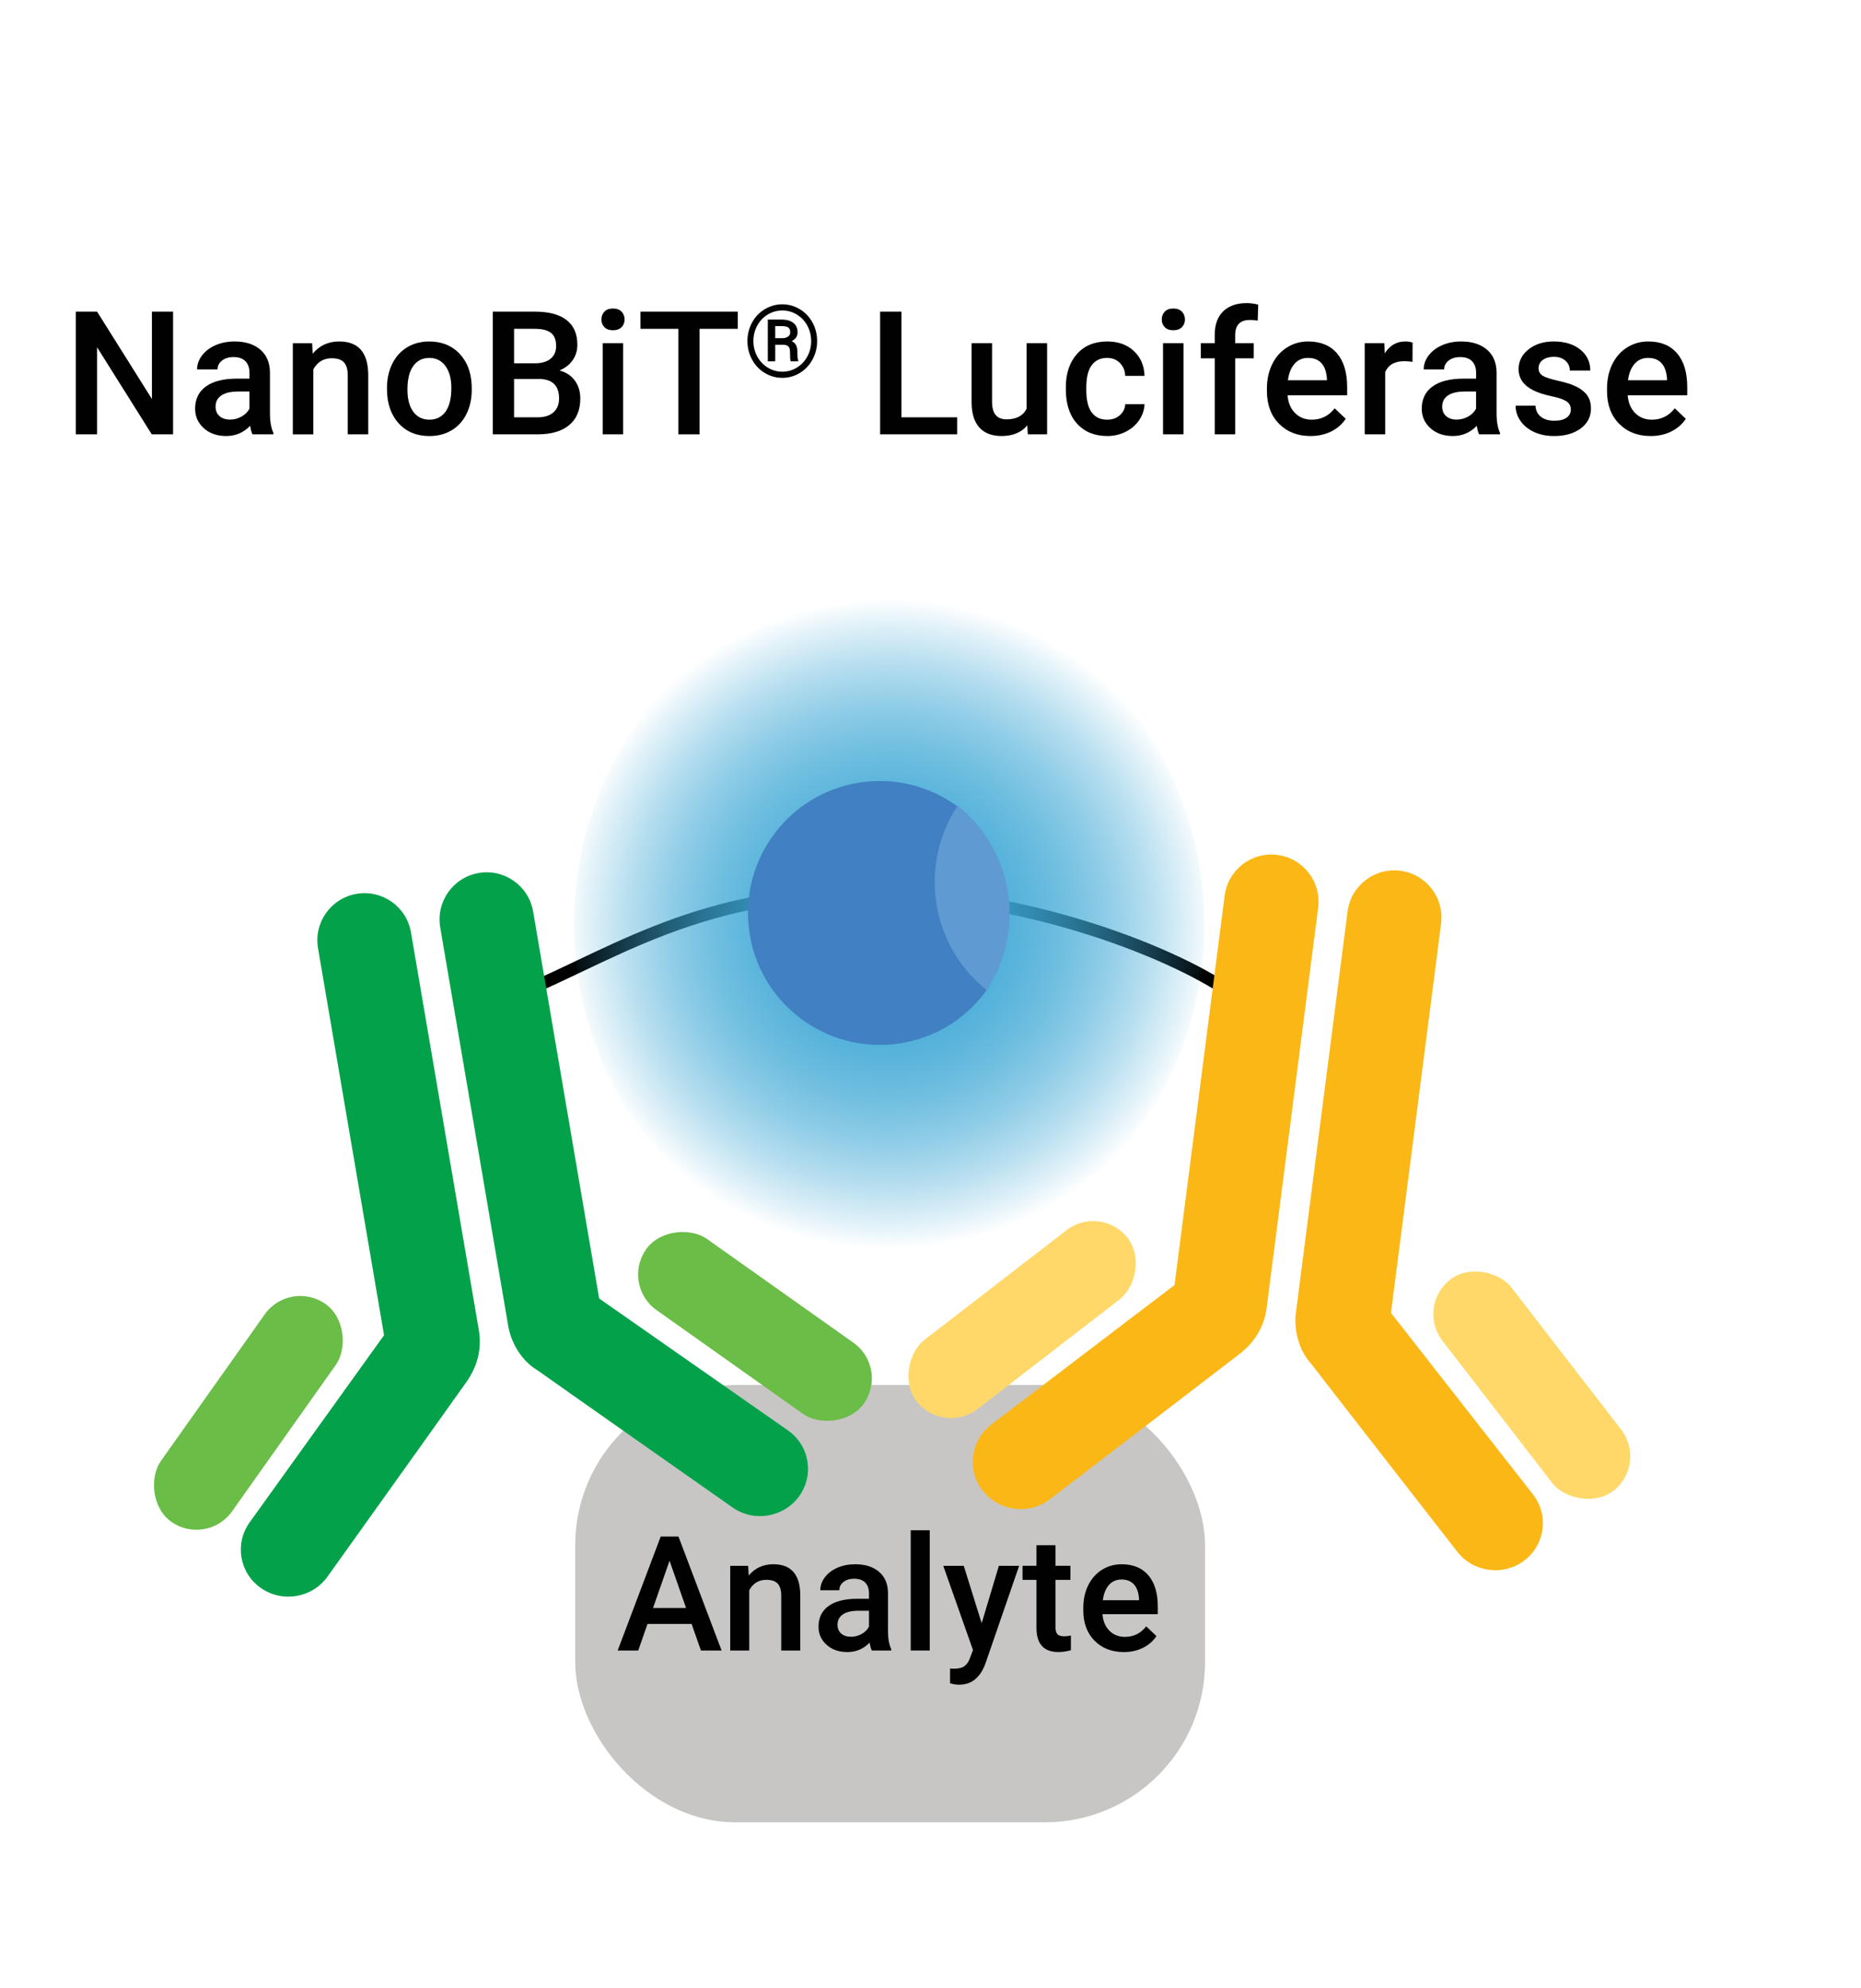 <?xml version="1.0" encoding="UTF-8"?><svg id="d" xmlns="http://www.w3.org/2000/svg" xmlns:xlink="http://www.w3.org/1999/xlink" viewBox="0 0 150.974 161.227"><defs><radialGradient id="e" cx="72.134" cy="74.954" fx="72.134" fy="74.954" r="26.383" gradientUnits="userSpaceOnUse"><stop offset="0" stop-color="#3ca7d5"/><stop offset=".15" stop-color="#3ca7d5" stop-opacity=".983"/><stop offset=".288" stop-color="#3ca7d5" stop-opacity=".93"/><stop offset=".422" stop-color="#3ca7d5" stop-opacity=".842"/><stop offset=".553" stop-color="#3ca7d5" stop-opacity=".718"/><stop offset=".682" stop-color="#3ca7d5" stop-opacity=".559"/><stop offset=".81" stop-color="#3ca7d5" stop-opacity=".363"/><stop offset=".934" stop-color="#3ca7d5" stop-opacity=".136"/><stop offset="1" stop-color="#3ca7d5" stop-opacity="0"/></radialGradient></defs><rect x="46.664" y="112.331" width="51.095" height="35.471" rx="12.998" ry="12.998" style="fill:#c7c6c5;"/><path d="M56.108,131.714h-3.58l-.75,2.152h-1.669l3.491-9.242h1.441l3.497,9.242h-1.676l-.755-2.152ZM52.978,130.419h2.679l-1.34-3.834-1.339,3.834Z" style="fill:#010101;"/><path d="M60.694,126.998l.044.793c.508-.614,1.175-.92,2-.92,1.431,0,2.158.819,2.184,2.457v4.539h-1.543v-4.45c0-.436-.094-.758-.282-.968-.188-.209-.496-.314-.923-.314-.623,0-1.086.281-1.391.844v4.888h-1.543v-6.868h1.454Z" style="fill:#010101;"/><path d="M70.726,133.866c-.068-.131-.127-.345-.178-.641-.491.512-1.092.768-1.803.768-.69,0-1.253-.197-1.689-.59-.436-.394-.653-.88-.653-1.46,0-.732.271-1.294.815-1.685.544-.392,1.321-.587,2.333-.587h.946v-.451c0-.355-.1-.64-.299-.854-.199-.214-.502-.321-.908-.321-.351,0-.639.088-.863.263-.224.176-.336.399-.336.67h-1.543c0-.376.125-.729.375-1.057.25-.328.589-.585,1.019-.771s.909-.279,1.438-.279c.804,0,1.444.202,1.923.606.479.404.724.972.736,1.704v3.098c0,.618.087,1.111.261,1.479v.108h-1.574ZM69.031,132.755c.305,0,.592-.074.86-.222s.471-.347.606-.597v-1.295h-.832c-.571,0-1.001.1-1.289.298-.287.199-.432.48-.432.844,0,.296.099.532.296.708.196.175.46.263.79.263Z" style="fill:#010101;"/><path d="M75.426,133.866h-1.543v-9.75h1.543v9.75Z" style="fill:#010101;"/><path d="M79.638,131.657l1.396-4.659h1.644l-2.729,7.909c-.419,1.155-1.13,1.733-2.133,1.733-.225,0-.472-.038-.742-.115v-1.199l.291.019c.39,0,.683-.071.88-.212.196-.142.353-.379.466-.714l.223-.59-2.412-6.831h1.663l1.454,4.659Z" style="fill:#010101;"/><path d="M85.626,125.328v1.669h1.213v1.143h-1.213v3.834c0,.262.053.452.156.568.104.116.289.174.555.174.178,0,.358-.021.54-.063v1.193c-.352.097-.689.146-1.016.146-1.185,0-1.777-.654-1.777-1.961v-3.891h-1.13v-1.143h1.13v-1.669h1.542Z" style="fill:#010101;"/><path d="M91.17,133.993c-.977,0-1.77-.308-2.377-.924-.607-.615-.91-1.436-.91-2.459v-.19c0-.686.132-1.298.396-1.837.265-.54.636-.96,1.113-1.26.479-.3,1.012-.451,1.6-.451.936,0,1.658.298,2.168.895s.766,1.441.766,2.533v.622h-4.488c.047.567.236,1.016.568,1.346s.75.495,1.254.495c.706,0,1.281-.286,1.727-.857l.831.793c-.275.411-.643.729-1.102.955-.459.227-.974.34-1.546.34ZM90.987,128.109c-.423,0-.765.148-1.025.444-.26.296-.426.709-.498,1.238h2.939v-.114c-.034-.516-.172-.907-.413-1.171-.241-.265-.575-.397-1.003-.397Z" style="fill:#010101;"/><path d="M40.902,81.076c8.07-3.092,15.149-8.703,29.254-8.691,14.105.011,26.962,5.765,30.382,8.691" style="fill:none; stroke:#010101; stroke-miterlimit:10;"/><ellipse cx="72.134" cy="74.954" rx="25.568" ry="27.173" style="fill:url(#e);"/><path d="M80.214,80.071c-1.643,2.407-4.247,4.146-7.362,4.578-5.855.812-11.26-3.276-12.072-9.131-.812-5.855,3.276-11.26,9.131-12.072,3.114-.432,6.094.532,8.33,2.401-1.446,2.119-2.149,4.754-1.769,7.494.38,2.741,1.774,5.085,3.742,6.73Z" style="fill:#4180c2;"/><path d="M80.045,80.315c-2.109-1.699-3.625-4.147-4.078-7.033-.453-2.886.239-5.681,1.725-7.945,2.109,1.699,3.625,4.147,4.078,7.033s-.239,5.681-1.725,7.945Z" style="fill:#5f9ad2;"/><path d="M14.041,35.228h-1.729l-4.437-7.062v7.062h-1.729v-9.953h1.729l4.45,7.089v-7.089h1.716v9.953Z" style="fill:#010101;"/><path d="M20.483,35.228c-.073-.141-.137-.372-.191-.69-.528.551-1.176.827-1.941.827-.743,0-1.349-.212-1.818-.636s-.704-.948-.704-1.572c0-.789.293-1.394.879-1.815.585-.421,1.423-.632,2.512-.632h1.019v-.485c0-.383-.107-.689-.321-.919s-.54-.345-.978-.345c-.378,0-.688.095-.93.284s-.362.43-.362.721h-1.661c0-.406.135-.785.403-1.138s.635-.63,1.098-.831c.462-.201.979-.301,1.548-.301.866,0,1.557.218,2.071.653s.779,1.047.793,1.835v3.336c0,.666.094,1.196.28,1.593v.116h-1.695ZM18.658,34.032c.328,0,.637-.08.926-.239.29-.16.508-.374.653-.643v-1.395h-.896c-.615,0-1.078.107-1.388.321s-.465.517-.465.909c0,.319.106.573.317.762.213.189.496.284.852.284Z" style="fill:#010101;"/><path d="M25.32,27.832l.048.854c.547-.661,1.265-.991,2.153-.991,1.54,0,2.324.882,2.352,2.646v4.888h-1.661v-4.792c0-.469-.102-.817-.304-1.042-.203-.226-.535-.338-.995-.338-.67,0-1.169.303-1.497.909v5.264h-1.661v-7.396h1.565Z" style="fill:#010101;"/><path d="M31.393,31.462c0-.725.144-1.377.431-1.958s.69-1.028,1.21-1.34,1.116-.468,1.791-.468c.998,0,1.808.321,2.431.964.621.643.958,1.495,1.008,2.557l.007.39c0,.729-.14,1.381-.421,1.955-.279.574-.681,1.019-1.203,1.333-.521.314-1.124.472-1.808.472-1.044,0-1.879-.348-2.505-1.042-.627-.695-.94-1.621-.94-2.779v-.082ZM33.054,31.605c0,.761.157,1.357.472,1.788s.752.646,1.312.646.997-.219,1.31-.656c.312-.438.468-1.078.468-1.921,0-.748-.161-1.34-.481-1.777-.322-.438-.758-.656-1.31-.656-.542,0-.973.215-1.292.646s-.479,1.074-.479,1.931Z" style="fill:#010101;"/><path d="M39.975,35.228v-9.953h3.411c1.126,0,1.982.226,2.57.677s.882,1.124.882,2.017c0,.456-.123.866-.369,1.23s-.606.647-1.08.848c.538.146.953.42,1.248.824.293.403.44.888.44,1.453,0,.934-.3,1.652-.899,2.153-.599.501-1.457.752-2.573.752h-3.63ZM41.705,29.466h1.695c.538,0,.958-.122,1.261-.366.304-.244.455-.589.455-1.036,0-.492-.141-.848-.42-1.066-.281-.219-.717-.328-1.31-.328h-1.682v2.796ZM41.705,30.737v3.11h1.921c.542,0,.966-.134,1.271-.403s.458-.643.458-1.121c0-1.035-.528-1.563-1.586-1.586h-2.064Z" style="fill:#010101;"/><path d="M48.791,25.911c0-.255.081-.467.243-.636.161-.168.393-.253.693-.253s.533.084.697.253.246.38.246.636c0,.25-.082.459-.246.625s-.396.25-.697.25-.532-.083-.693-.25c-.162-.167-.243-.375-.243-.625ZM50.554,35.228h-1.661v-7.396h1.661v7.396Z" style="fill:#010101;"/><path d="M59.854,26.67h-3.104v8.559h-1.716v-8.559h-3.076v-1.395h7.896v1.395Z" style="fill:#010101;"/><path d="M60.635,27.661c0-.537.124-1.035.373-1.495.248-.459.592-.821,1.032-1.086.439-.264.914-.396,1.425-.396s.984.132,1.422.396c.438.265.782.626,1.03,1.086.249.46.373.958.373,1.495s-.124,1.035-.373,1.495c-.248.459-.59.823-1.025,1.09-.437.267-.912.4-1.427.4s-.988-.133-1.425-.398c-.438-.266-.781-.628-1.03-1.088-.25-.459-.375-.959-.375-1.499ZM65.804,27.659c0-.441-.1-.85-.299-1.229s-.48-.681-.845-.908c-.364-.227-.763-.34-1.195-.34-.423,0-.815.109-1.178.327-.363.218-.648.518-.855.9s-.311.799-.311,1.25.103.868.309,1.25.49.684.854.906c.362.222.756.333,1.182.333s.82-.113,1.186-.338.648-.53.851-.912.303-.795.303-1.238ZM62.891,27.964v1.343h-.602v-3.388h1.119c.407,0,.725.09.953.269s.343.435.343.767c0,.311-.159.55-.479.717.173.077.294.189.362.337.069.147.104.33.104.546s.004.37.014.46c.009.09.027.166.054.227v.064h-.618c-.034-.09-.052-.348-.052-.773,0-.202-.044-.347-.131-.436-.088-.089-.234-.134-.438-.134h-.63ZM62.891,27.43h.569c.184,0,.337-.042.461-.124.123-.082.186-.195.186-.338,0-.186-.048-.318-.142-.396-.095-.079-.266-.119-.513-.122h-.562v.98Z" style="fill:#010101;"/><path d="M73.129,33.847h4.519v1.381h-6.248v-9.953h1.729v8.572Z" style="fill:#010101;"/><path d="M83.339,34.504c-.487.574-1.181.861-2.078.861-.802,0-1.409-.235-1.822-.704-.412-.469-.618-1.148-.618-2.037v-4.792h1.661v4.771c0,.939.39,1.408,1.169,1.408.807,0,1.352-.29,1.634-.868v-5.312h1.661v7.396h-1.565l-.041-.725Z" style="fill:#010101;"/><path d="M89.816,34.039c.415,0,.759-.121,1.032-.362s.419-.54.438-.896h1.565c-.019.46-.162.89-.431,1.289s-.634.714-1.094.947-.957.349-1.49.349c-1.034,0-1.854-.335-2.461-1.005s-.909-1.595-.909-2.775v-.171c0-1.125.301-2.027.902-2.704s1.422-1.015,2.461-1.015c.88,0,1.597.256,2.149.769.555.513.845,1.186.872,2.02h-1.565c-.019-.424-.163-.772-.434-1.046-.271-.273-.617-.41-1.036-.41-.538,0-.952.195-1.244.584s-.439.981-.444,1.774v.267c0,.802.145,1.4.434,1.794.29.394.708.591,1.255.591Z" style="fill:#010101;"/><path d="M94.249,25.911c0-.255.081-.467.243-.636.161-.168.393-.253.693-.253s.533.084.697.253.246.38.246.636c0,.25-.082.459-.246.625s-.396.25-.697.25-.532-.083-.693-.25c-.162-.167-.243-.375-.243-.625ZM96.012,35.228h-1.661v-7.396h1.661v7.396Z" style="fill:#010101;"/><path d="M98.545,35.228v-6.166h-1.128v-1.23h1.128v-.677c0-.82.228-1.454.684-1.9s1.094-.67,1.914-.67c.292,0,.602.041.93.123l-.041,1.299c-.183-.037-.395-.055-.636-.055-.793,0-1.189.408-1.189,1.224v.656h1.504v1.23h-1.504v6.166h-1.661Z" style="fill:#010101;"/><path d="M106.321,35.365c-1.053,0-1.906-.332-2.56-.995-.654-.663-.981-1.546-.981-2.649v-.205c0-.738.143-1.398.427-1.979.285-.581.686-1.033,1.2-1.357s1.089-.485,1.723-.485c1.007,0,1.785.321,2.335.964.549.643.823,1.552.823,2.728v.67h-4.833c.05.611.254,1.094.611,1.449.358.355.809.533,1.351.533.761,0,1.381-.308,1.859-.923l.896.854c-.296.442-.691.785-1.186,1.029-.495.244-1.05.366-1.665.366ZM106.123,29.028c-.456,0-.824.16-1.104.479-.281.319-.46.763-.537,1.333h3.165v-.123c-.036-.556-.185-.977-.444-1.261s-.62-.427-1.08-.427Z" style="fill:#010101;"/><path d="M114.589,29.349c-.219-.037-.444-.055-.677-.055-.761,0-1.273.292-1.538.875v5.059h-1.661v-7.396h1.586l.041.827c.401-.643.957-.964,1.668-.964.237,0,.433.032.588.096l-.007,1.559Z" style="fill:#010101;"/><path d="M119.993,35.228c-.073-.141-.137-.372-.191-.69-.528.551-1.176.827-1.941.827-.743,0-1.349-.212-1.818-.636s-.704-.948-.704-1.572c0-.789.293-1.394.879-1.815.585-.421,1.423-.632,2.512-.632h1.019v-.485c0-.383-.107-.689-.321-.919s-.54-.345-.978-.345c-.378,0-.688.095-.93.284s-.362.43-.362.721h-1.661c0-.406.135-.785.403-1.138s.635-.63,1.098-.831c.462-.201.979-.301,1.548-.301.866,0,1.557.218,2.071.653s.779,1.047.793,1.835v3.336c0,.666.094,1.196.28,1.593v.116h-1.695ZM118.167,34.032c.328,0,.637-.08.926-.239.29-.16.508-.374.653-.643v-1.395h-.896c-.615,0-1.078.107-1.388.321s-.465.517-.465.909c0,.319.106.573.317.762.213.189.496.284.852.284Z" style="fill:#010101;"/><path d="M127.433,33.219c0-.296-.122-.522-.366-.677-.243-.155-.647-.292-1.213-.41s-1.037-.269-1.415-.451c-.829-.401-1.244-.982-1.244-1.743,0-.638.269-1.171.807-1.6s1.222-.643,2.051-.643c.884,0,1.599.219,2.144.656.544.438.816,1.005.816,1.702h-1.661c0-.319-.118-.584-.355-.796s-.552-.318-.943-.318c-.364,0-.662.084-.892.253-.23.168-.346.394-.346.677,0,.255.107.454.321.595s.647.284,1.299.427,1.163.314,1.534.513c.372.198.647.437.828.714.18.278.27.615.27,1.012,0,.666-.275,1.204-.827,1.617s-1.273.619-2.167.619c-.606,0-1.146-.109-1.62-.328s-.843-.52-1.107-.902-.396-.795-.396-1.237h1.613c.022.392.171.694.444.906s.636.318,1.087.318c.438,0,.771-.083.998-.25s.342-.384.342-.653Z" style="fill:#010101;"/><path d="M133.911,35.365c-1.053,0-1.906-.332-2.56-.995-.654-.663-.981-1.546-.981-2.649v-.205c0-.738.143-1.398.427-1.979.285-.581.686-1.033,1.2-1.357s1.089-.485,1.723-.485c1.007,0,1.785.321,2.335.964.549.643.823,1.552.823,2.728v.67h-4.833c.05.611.254,1.094.611,1.449.358.355.809.533,1.351.533.761,0,1.381-.308,1.859-.923l.896.854c-.296.442-.691.785-1.186,1.029-.495.244-1.05.366-1.665.366ZM133.712,29.028c-.456,0-.824.16-1.104.479-.281.319-.46.763-.537,1.333h3.165v-.123c-.036-.556-.185-.977-.444-1.261s-.62-.427-1.08-.427Z" style="fill:#010101;"/><path d="M28.926,72.496c-2.082.355-3.482,2.331-3.127,4.413l5.357,31.386-10.901,15.174c-1.241,1.727-.833,4.114.91,5.331,1.743,1.218,4.162.805,5.402-.922,0,0,11.048-15.455,11.201-15.692.923-1.254,1.348-2.716,1.077-4.307l-5.505-32.257c-.355-2.082-2.331-3.482-4.413-3.126Z" style="fill:#03a24a;"/><path d="M38.837,70.805c2.082-.355,4.058,1.044,4.413,3.126l5.357,31.386,15.317,10.699c1.743,1.218,2.15,3.605.91,5.331-1.241,1.727-3.659,2.14-5.402.922,0,0-15.548-10.916-15.771-11.089-2.203-1.315-2.459-3.794-2.459-3.794l-5.49-32.169c-.355-2.082,1.044-4.058,3.126-4.413Z" style="fill:#03a24a;"/><rect x="57.711" y="96.758" width="7.074" height="21.644" rx="3.537" ry="3.537" transform="translate(-61.941 95.37) rotate(-54.685)" style="fill:#6abd47;"/><rect x="16.613" y="103.772" width="7.074" height="21.644" rx="3.537" ry="3.537" transform="translate(-29.651 219.75) rotate(-144.685)" style="fill:#6abd47;"/><path d="M103.631,69.341c-2.095-.27-4.012,1.21-4.281,3.305l-4.066,31.579-14.865,11.318c-1.692,1.288-2.001,3.69-.691,5.364,1.31,1.675,3.744,1.988,5.436.7,0,0,15.088-11.544,15.303-11.726,1.249-.929,2.084-2.203,2.29-3.803l4.178-32.456c.27-2.095-1.21-4.012-3.305-4.281Z" style="fill:#fbb715;"/><path d="M113.603,70.625c2.095.27,3.574,2.187,3.305,4.281l-4.066,31.579,11.514,14.714c1.31,1.675,1.001,4.076-.691,5.364-1.692,1.288-4.125.975-5.436-.7,0,0-11.672-14.989-11.834-15.22-1.721-1.902-1.241-4.348-1.241-4.348l4.167-32.367c.27-2.095,2.187-3.574,4.281-3.305Z" style="fill:#fbb715;"/><rect x="120.731" y="101.528" width="7.074" height="21.644" rx="3.537" ry="3.537" transform="translate(-42.753 99.344) rotate(-37.664)" style="fill:#ffd869;"/><rect x="79.379" y="96.204" width="7.074" height="21.644" rx="3.537" ry="3.537" transform="translate(48.859 238.06) rotate(-127.664)" style="fill:#ffd869;"/></svg>